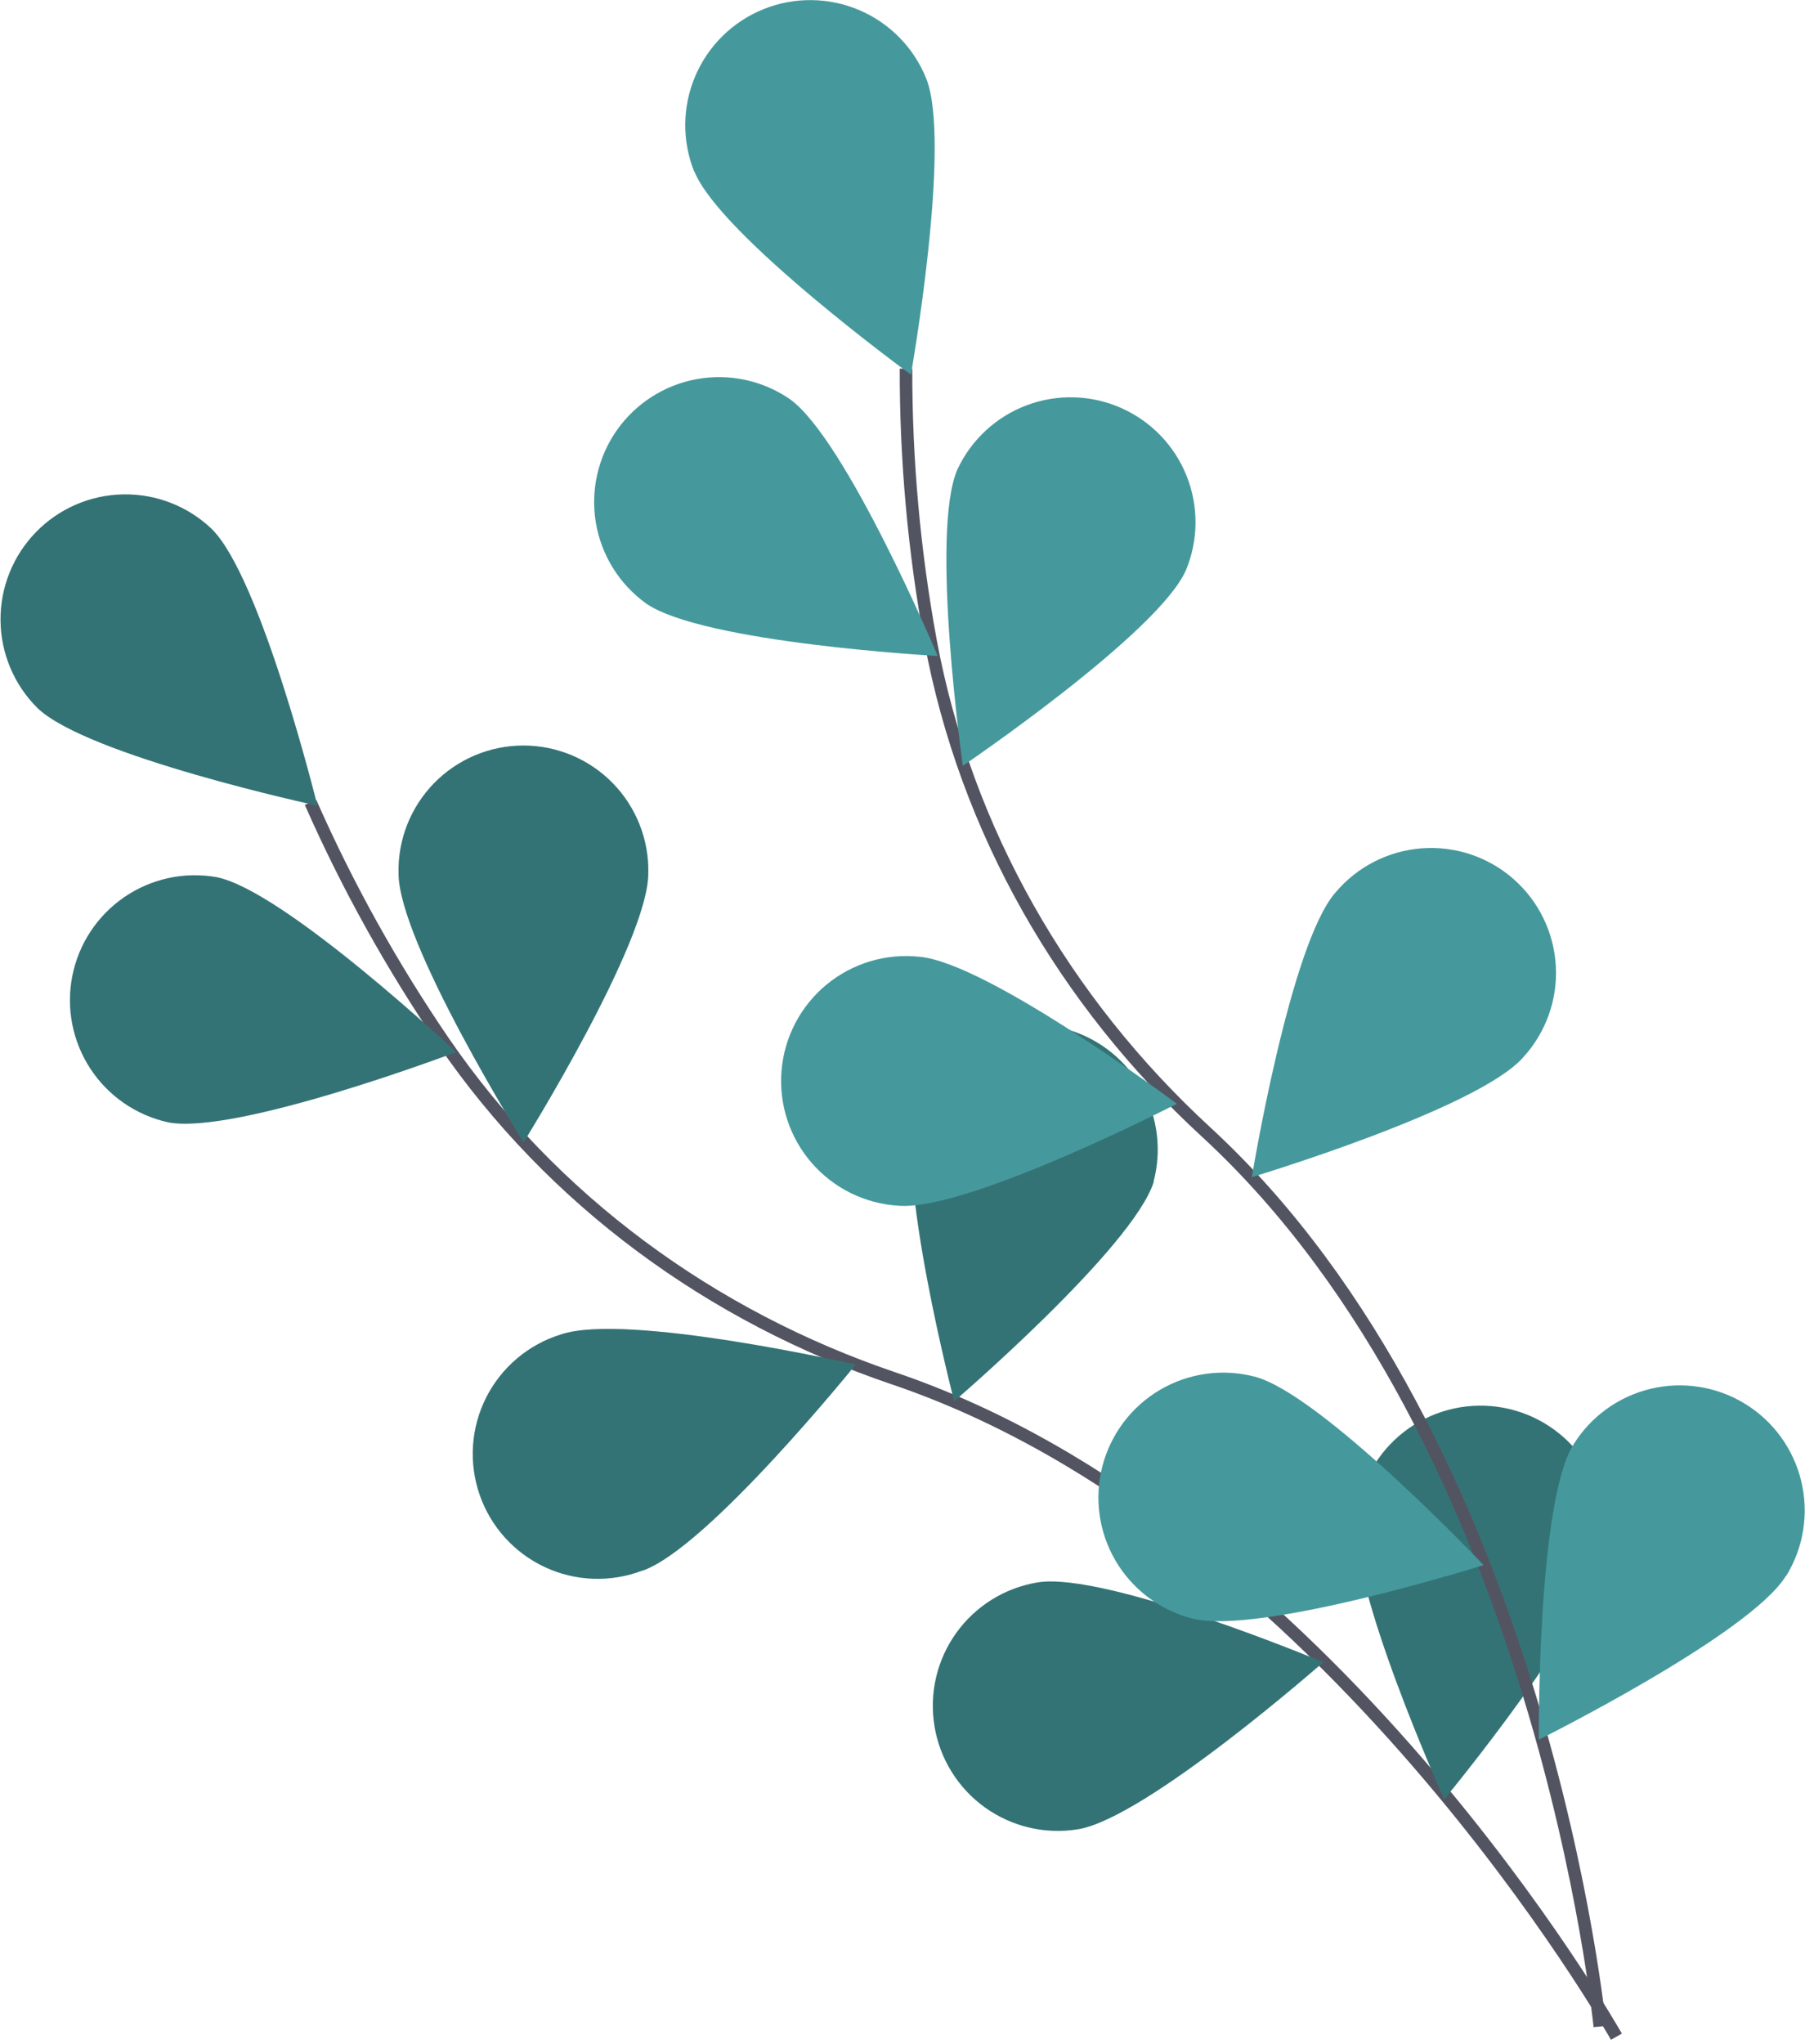 <?xml version="1.0" encoding="UTF-8"?> <svg xmlns="http://www.w3.org/2000/svg" width="288" height="326" viewBox="0 0 288 326" fill="none"> <path d="M257.91 324.85C257.91 324.85 211.91 243.33 142.59 219.85C113.5 209.99 88.11 191.45 70.75 166.11C62.529 154.077 55.433 141.313 49.55 127.98" stroke="#535461" stroke-width="2" stroke-miterlimit="10"></path> <path d="M5.96 112.91C13.86 120.57 50.64 128.5 50.64 128.5C50.64 128.5 41.64 91.97 33.72 84.31C29.913 80.705 24.838 78.746 19.596 78.856C14.354 78.966 9.367 81.138 5.715 84.9C2.064 88.663 0.041 93.713 0.087 98.956C0.133 104.199 2.243 109.212 5.96 112.91V112.91Z" fill="#45999C"></path> <path d="M26.77 178.998C37.56 181.138 72.77 167.808 72.77 167.808C72.77 167.808 45.35 142.048 34.55 139.908C29.417 139.004 24.134 140.146 19.834 143.091C15.534 146.035 12.558 150.547 11.544 155.66C10.531 160.772 11.56 166.078 14.412 170.44C17.263 174.803 21.71 177.875 26.8 178.998H26.77Z" fill="#45999C"></path> <path d="M102.52 250.519C112.92 246.919 136.52 217.649 136.52 217.649C136.52 217.649 99.84 209.259 89.45 212.859C86.9 213.651 84.536 214.947 82.497 216.67C80.459 218.393 78.787 220.508 77.581 222.89C76.375 225.272 75.66 227.872 75.479 230.535C75.297 233.198 75.652 235.871 76.523 238.395C77.394 240.918 78.764 243.241 80.55 245.225C82.336 247.209 84.502 248.814 86.92 249.945C89.338 251.076 91.959 251.709 94.627 251.808C97.294 251.906 99.955 251.468 102.45 250.519H102.52Z" fill="#45999C"></path> <path d="M172.03 291.759C182.89 289.969 211.13 265.119 211.13 265.119C211.13 265.119 176.44 250.609 165.54 252.399C160.32 253.26 155.656 256.158 152.574 260.458C149.492 264.757 148.244 270.105 149.105 275.324C149.965 280.544 152.864 285.207 157.163 288.289C161.463 291.372 166.81 292.62 172.03 291.759V291.759Z" fill="#45999C"></path> <path d="M103.44 139.27C103.44 150.27 83.54 182.19 83.54 182.19C83.54 182.19 63.6 150.29 63.59 139.29C63.531 136.636 64.002 133.997 64.977 131.528C65.951 129.058 67.409 126.808 69.265 124.91C71.121 123.012 73.338 121.504 75.785 120.474C78.232 119.444 80.86 118.914 83.515 118.914C86.17 118.914 88.798 119.444 91.245 120.474C93.692 121.504 95.909 123.012 97.765 124.91C99.621 126.808 101.079 129.058 102.053 131.528C103.028 133.997 103.499 136.636 103.44 139.29V139.27Z" fill="#45999C"></path> <path d="M184.09 188.488C180.8 198.988 152.25 223.488 152.25 223.488C152.25 223.488 142.77 187.078 146.05 176.578C147.797 171.748 151.341 167.778 155.943 165.498C160.546 163.217 165.851 162.802 170.753 164.338C175.654 165.874 179.773 169.244 182.251 173.743C184.728 178.243 185.373 183.525 184.05 188.488H184.09Z" fill="#45999C"></path> <path d="M255.93 247.091C254.44 257.991 230.44 286.971 230.44 286.971C230.44 286.971 214.94 252.691 216.44 241.781C216.752 239.156 217.583 236.62 218.884 234.32C220.186 232.02 221.932 230.001 224.02 228.382C226.109 226.762 228.499 225.575 231.051 224.888C233.603 224.201 236.267 224.029 238.886 224.381C241.506 224.733 244.029 225.603 246.309 226.939C248.589 228.275 250.581 230.052 252.168 232.166C253.755 234.279 254.906 236.687 255.553 239.249C256.201 241.812 256.332 244.477 255.94 247.091H255.93Z" fill="#45999C"></path> <path opacity="0.25" d="M5.96 112.91C13.86 120.57 50.64 128.5 50.64 128.5C50.64 128.5 41.64 91.97 33.72 84.31C29.913 80.705 24.838 78.746 19.596 78.856C14.354 78.966 9.367 81.138 5.715 84.9C2.064 88.663 0.041 93.713 0.087 98.956C0.133 104.199 2.243 109.212 5.96 112.91Z" fill="black"></path> <path opacity="0.25" d="M26.77 178.998C37.56 181.138 72.77 167.808 72.77 167.808C72.77 167.808 45.35 142.048 34.55 139.908C29.417 139.004 24.134 140.146 19.834 143.091C15.534 146.035 12.558 150.547 11.544 155.66C10.531 160.772 11.56 166.078 14.412 170.44C17.263 174.803 21.71 177.875 26.8 178.998H26.77Z" fill="black"></path> <path opacity="0.25" d="M102.52 250.519C112.92 246.919 136.52 217.649 136.52 217.649C136.52 217.649 99.84 209.259 89.45 212.859C86.9 213.651 84.536 214.947 82.497 216.67C80.459 218.393 78.787 220.508 77.581 222.89C76.375 225.272 75.66 227.872 75.479 230.535C75.297 233.198 75.652 235.871 76.523 238.395C77.394 240.918 78.764 243.241 80.55 245.225C82.336 247.209 84.502 248.814 86.92 249.945C89.338 251.076 91.959 251.709 94.627 251.808C97.294 251.906 99.955 251.468 102.45 250.519H102.52Z" fill="black"></path> <path opacity="0.25" d="M172.03 291.759C182.89 289.969 211.13 265.119 211.13 265.119C211.13 265.119 176.44 250.609 165.54 252.399C160.32 253.26 155.656 256.158 152.574 260.458C149.492 264.757 148.244 270.105 149.105 275.324C149.965 280.544 152.864 285.207 157.163 288.289C161.463 291.372 166.81 292.62 172.03 291.759Z" fill="black"></path> <path opacity="0.25" d="M103.44 139.27C103.44 150.27 83.54 182.19 83.54 182.19C83.54 182.19 63.6 150.29 63.59 139.29C63.531 136.636 64.002 133.997 64.977 131.528C65.951 129.058 67.409 126.808 69.265 124.91C71.121 123.012 73.338 121.504 75.785 120.474C78.232 119.444 80.86 118.914 83.515 118.914C86.17 118.914 88.798 119.444 91.245 120.474C93.692 121.504 95.909 123.012 97.765 124.91C99.621 126.808 101.079 129.058 102.053 131.528C103.028 133.997 103.499 136.636 103.44 139.29V139.27Z" fill="black"></path> <path opacity="0.25" d="M184.09 188.488C180.8 198.988 152.25 223.488 152.25 223.488C152.25 223.488 142.77 187.078 146.05 176.578C147.797 171.748 151.341 167.778 155.943 165.498C160.546 163.217 165.851 162.802 170.753 164.338C175.654 165.874 179.773 169.244 182.251 173.743C184.728 178.243 185.373 183.525 184.05 188.488H184.09Z" fill="black"></path> <path opacity="0.25" d="M255.93 247.091C254.44 257.991 230.44 286.971 230.44 286.971C230.44 286.971 214.94 252.691 216.44 241.781C216.752 239.156 217.583 236.62 218.884 234.32C220.186 232.02 221.932 230.001 224.02 228.382C226.109 226.762 228.499 225.575 231.051 224.888C233.603 224.201 236.267 224.029 238.886 224.381C241.506 224.733 244.029 225.603 246.309 226.939C248.589 228.275 250.581 230.052 252.168 232.166C253.755 234.279 254.906 236.687 255.553 239.249C256.201 241.812 256.332 244.477 255.94 247.091H255.93Z" fill="black"></path> <path d="M255.26 323.229C255.26 323.229 246.26 230.059 192.38 180.499C169.79 159.699 154.09 132.449 148.48 102.259C145.847 87.926 144.535 73.381 144.56 58.809" stroke="#535461" stroke-width="2" stroke-miterlimit="10"></path> <path d="M110.81 27.379C114.93 37.579 145.34 59.759 145.34 59.759C145.34 59.759 151.89 22.759 147.78 12.509C145.804 7.603 141.96 3.682 137.094 1.61C132.227 -0.462 126.737 -0.517 121.83 1.459C116.924 3.435 113.003 7.279 110.931 12.146C108.858 17.012 108.804 22.503 110.78 27.409L110.81 27.379Z" fill="#45999C"></path> <path d="M103.05 96.228C112.05 102.558 149.62 104.628 149.62 104.628C149.62 104.628 134.98 69.968 125.98 63.628C121.655 60.669 116.338 59.534 111.181 60.467C106.025 61.4 101.443 64.326 98.428 68.612C95.413 72.899 94.208 78.2 95.073 83.368C95.938 88.537 98.804 93.157 103.05 96.228V96.228Z" fill="#45999C"></path> <path d="M143.33 192.31C154.33 193.23 187.77 176.05 187.77 176.05C187.77 176.05 157.64 153.52 146.67 152.6C144.03 152.319 141.361 152.568 138.819 153.333C136.278 154.097 133.914 155.362 131.867 157.053C129.821 158.743 128.133 160.825 126.902 163.177C125.671 165.529 124.922 168.103 124.7 170.748C124.478 173.393 124.786 176.056 125.606 178.58C126.427 181.105 127.744 183.439 129.479 185.448C131.214 187.457 133.334 189.098 135.712 190.277C138.091 191.455 140.681 192.146 143.33 192.31V192.31Z" fill="#45999C"></path> <path d="M190.17 258.141C200.83 260.911 236.72 249.631 236.72 249.631C236.72 249.631 210.83 222.331 200.18 219.571C195.065 218.245 189.633 219.005 185.079 221.684C180.525 224.363 177.221 228.742 175.895 233.856C174.569 238.971 175.329 244.403 178.008 248.957C180.687 253.512 185.065 256.815 190.18 258.141H190.17Z" fill="#45999C"></path> <path d="M189.22 90.961C184.77 101.031 153.63 122.141 153.63 122.141C153.63 122.141 148.33 84.891 152.78 74.831C154.993 70.115 158.965 66.452 163.845 64.629C168.725 62.804 174.126 62.964 178.89 65.073C183.654 67.181 187.402 71.072 189.333 75.911C191.264 80.749 191.224 86.152 189.22 90.961V90.961Z" fill="#45999C"></path> <path d="M243.03 168.65C235.77 176.92 199.74 187.75 199.74 187.75C199.74 187.75 205.82 150.62 213.09 142.35C214.798 140.32 216.894 138.651 219.255 137.442C221.617 136.232 224.196 135.506 226.841 135.307C229.487 135.107 232.146 135.437 234.662 136.279C237.178 137.12 239.501 138.456 241.494 140.207C243.487 141.958 245.111 144.089 246.27 146.476C247.428 148.862 248.099 151.456 248.242 154.105C248.385 156.755 247.998 159.406 247.103 161.903C246.208 164.401 244.823 166.695 243.03 168.65V168.65Z" fill="#45999C"></path> <path d="M284.97 251.339C279.21 260.719 245.53 277.479 245.53 277.479C245.53 277.479 245.25 239.859 251.01 230.479C253.776 225.971 258.22 222.746 263.364 221.514C268.508 220.281 273.931 221.143 278.44 223.909C282.949 226.676 286.174 231.12 287.406 236.264C288.638 241.408 287.776 246.831 285.01 251.339H284.97Z" fill="#45999C"></path> </svg> 